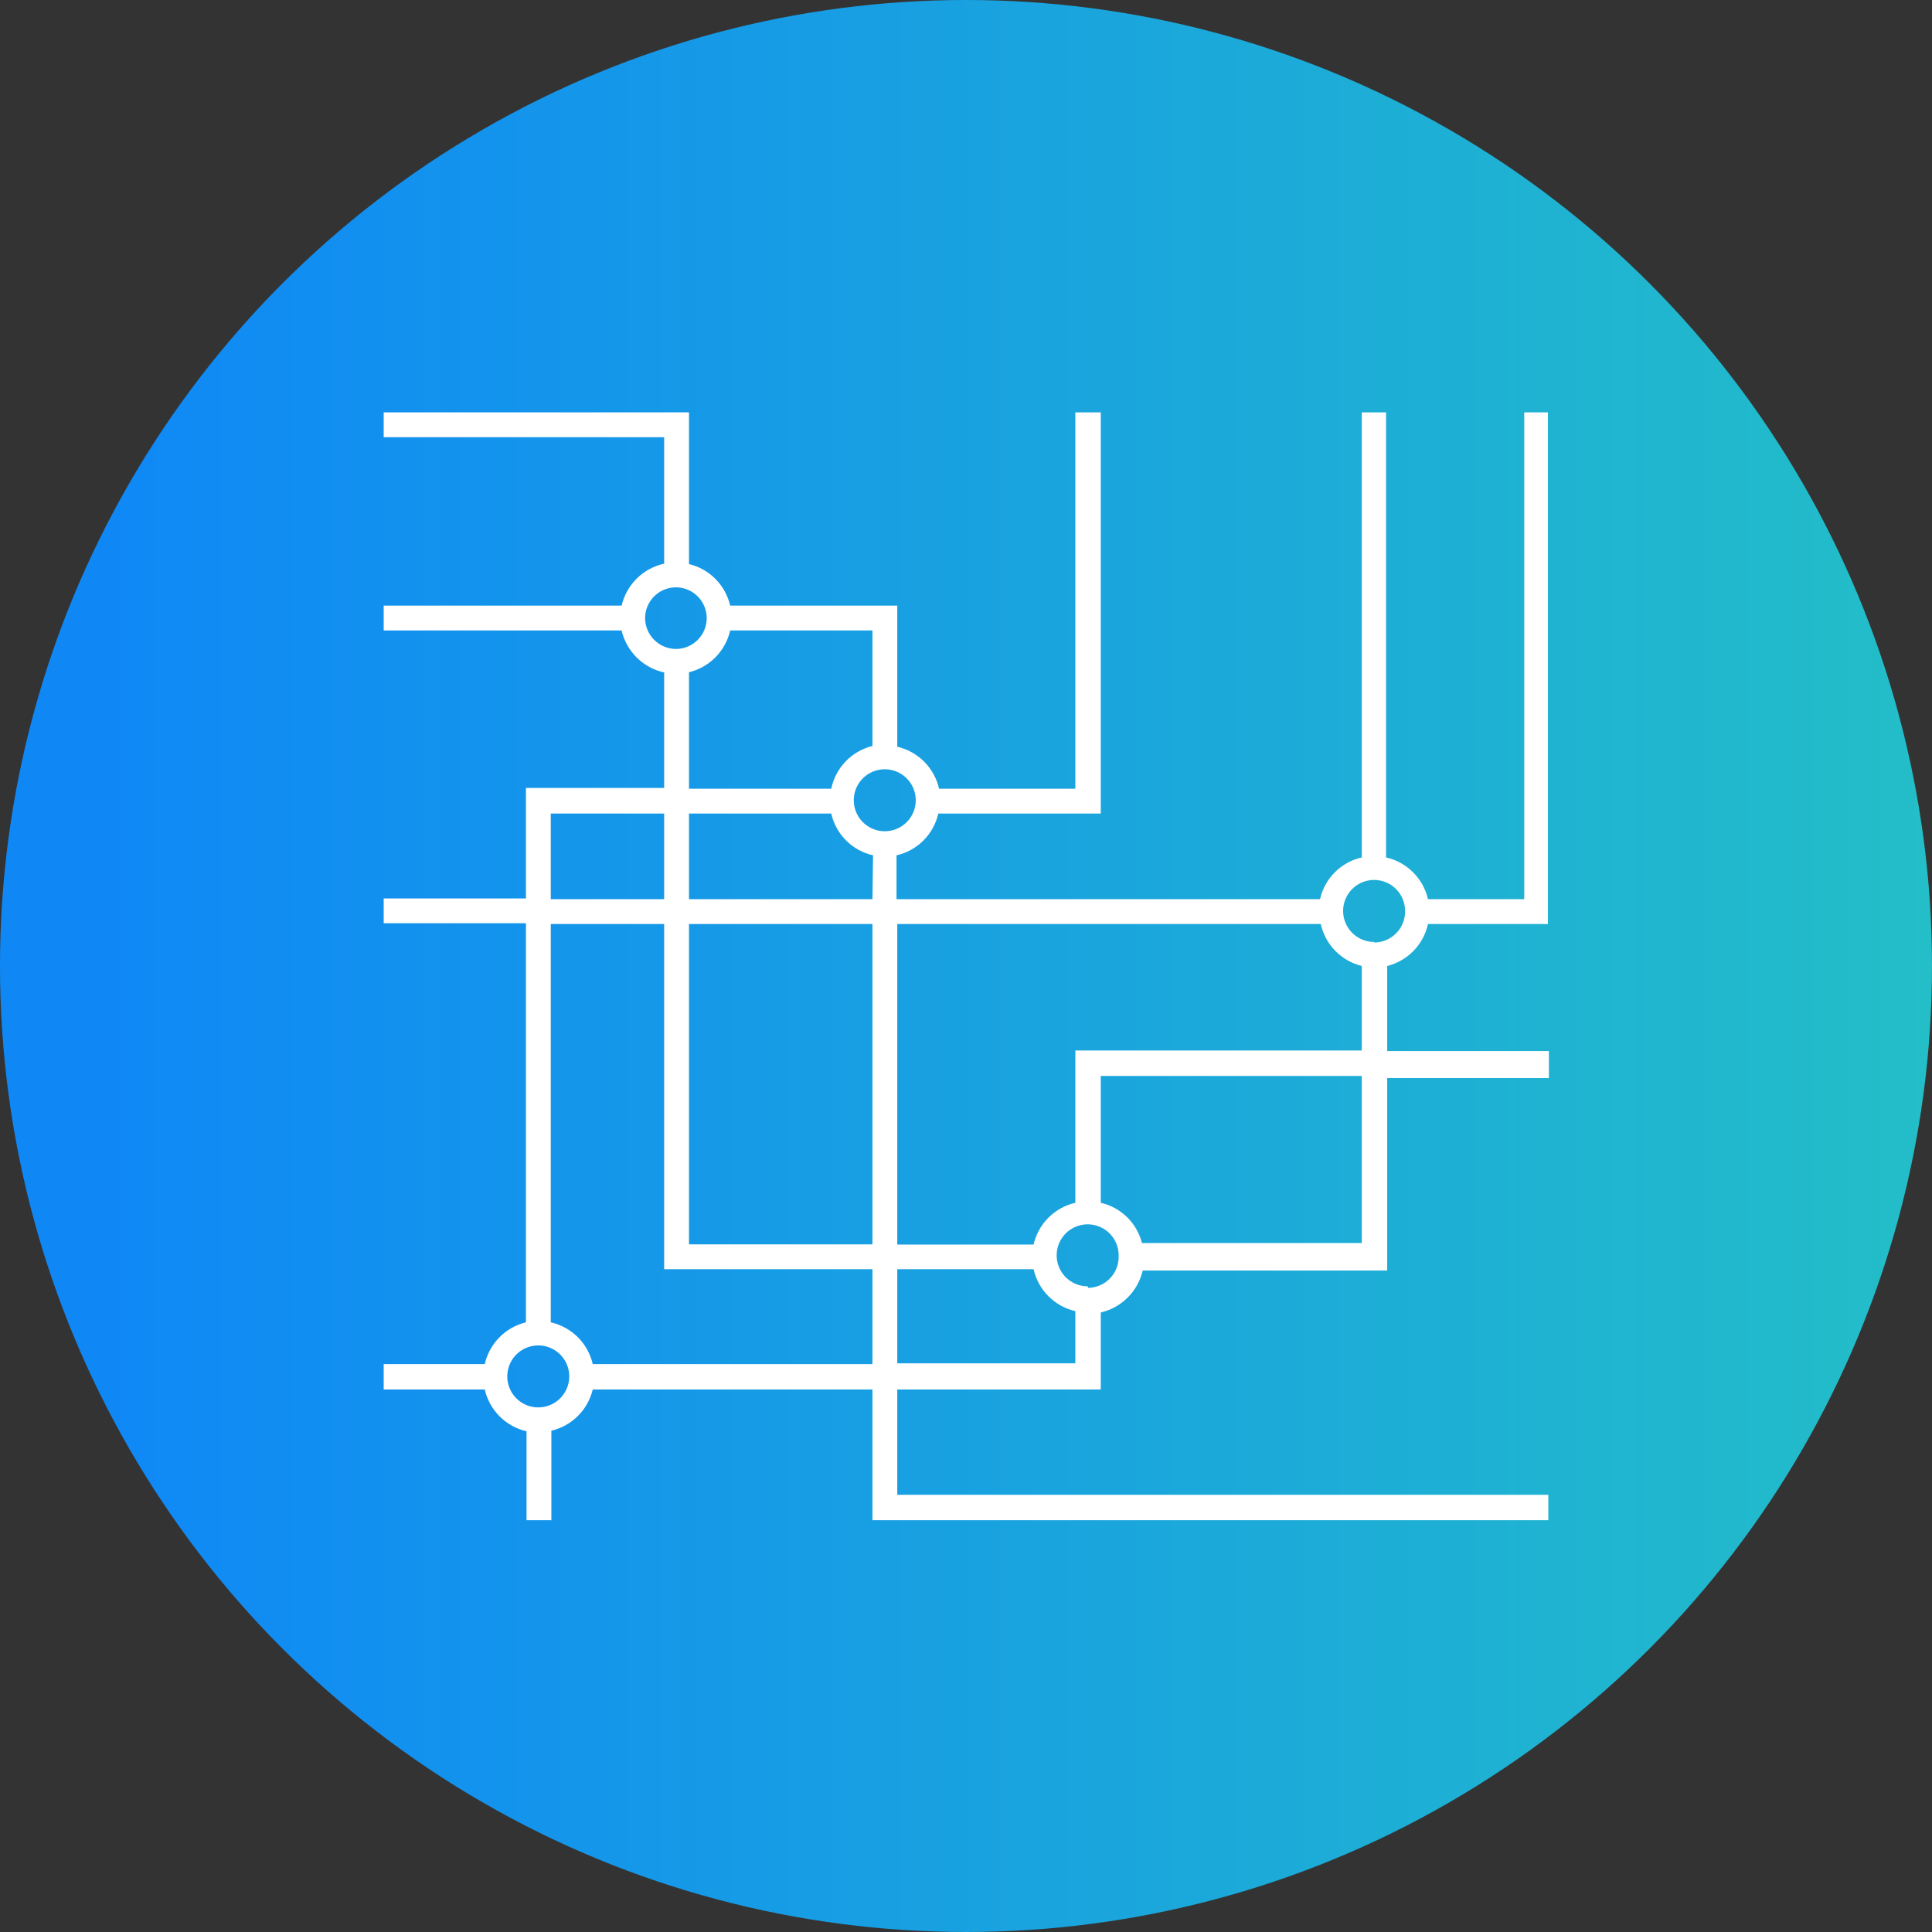 <svg width="282" height="282" viewBox="0 0 282 282" fill="none" xmlns="http://www.w3.org/2000/svg">
<rect x="0" y="0" width="282" height="282" fill="#333333" stroke="none"/>
<circle cx="141" cy="141" r="141" fill="url(#paint0_linear)"/>
<path d="M208.435 134.875H225.94V60.191H222.484V131.25H208.435C208.092 129.76 207.335 128.398 206.251 127.319C205.167 126.24 203.801 125.489 202.31 125.153V60.191H198.769V125.153C197.28 125.488 195.917 126.239 194.837 127.318C193.758 128.397 193.007 129.761 192.672 131.25H130.857V124.844C132.346 124.509 133.71 123.758 134.789 122.679C135.868 121.599 136.619 120.236 136.954 118.747H160.669V60.191H156.96V115.122H137.067C136.73 113.63 135.979 112.264 134.901 111.181C133.822 110.097 132.459 109.34 130.969 108.997V88.401H106.58C106.241 86.93 105.499 85.584 104.437 84.512C103.375 83.44 102.035 82.685 100.568 82.332V60.191H56.004V63.815H96.943V82.276C95.434 82.603 94.049 83.353 92.95 84.437C91.85 85.522 91.082 86.896 90.733 88.401H56.004V92.025H90.733C91.082 93.53 91.85 94.904 92.95 95.989C94.049 97.073 95.434 97.823 96.943 98.151V115.01H76.769V131.138H56.004V134.762H76.769V193.009C75.298 193.364 73.956 194.123 72.893 195.201C71.831 196.278 71.09 197.631 70.756 199.106H56.004V202.815H70.756C71.097 204.302 71.85 205.662 72.928 206.74C74.007 207.818 75.367 208.571 76.853 208.912V221.894H80.478V208.828C81.943 208.484 83.284 207.74 84.35 206.678C85.417 205.616 86.168 204.279 86.519 202.815H127.345V221.894H225.996V218.185H130.969V202.815H160.669V191.576C162.16 191.228 163.523 190.47 164.606 189.388C165.688 188.305 166.446 186.942 166.794 185.451H202.478V157.353H226.081V153.419H202.478V141C203.942 140.633 205.275 139.866 206.327 138.784C207.38 137.702 208.11 136.348 208.435 134.875ZM106.58 92.025H127.345V108.884C125.856 109.25 124.501 110.03 123.437 111.134C122.373 112.238 121.643 113.621 121.332 115.122H100.568V98.123C102.037 97.765 103.378 97.004 104.44 95.928C105.501 94.851 106.243 93.5 106.58 92.025V92.025ZM94.161 90.227C94.161 89.338 94.425 88.469 94.919 87.73C95.413 86.99 96.115 86.414 96.936 86.074C97.758 85.734 98.662 85.644 99.534 85.818C100.406 85.992 101.207 86.42 101.836 87.048C102.465 87.677 102.893 88.478 103.066 89.35C103.24 90.222 103.151 91.126 102.81 91.948C102.47 92.769 101.894 93.471 101.155 93.965C100.415 94.459 99.546 94.723 98.657 94.723C97.467 94.716 96.328 94.24 95.486 93.398C94.645 92.556 94.169 91.417 94.161 90.227V90.227ZM80.393 118.747H96.943V131.25H80.393V118.747ZM78.595 205.428C77.699 205.434 76.822 205.173 76.074 204.68C75.327 204.186 74.742 203.481 74.396 202.655C74.049 201.829 73.955 200.919 74.127 200.039C74.298 199.16 74.727 198.351 75.358 197.716C75.99 197.08 76.796 196.647 77.674 196.47C78.552 196.293 79.463 196.381 80.292 196.723C81.12 197.064 81.828 197.644 82.326 198.388C82.825 199.133 83.091 200.009 83.091 200.905C83.091 202.1 82.618 203.246 81.776 204.093C80.933 204.941 79.79 205.421 78.595 205.428V205.428ZM127.345 199.106H86.519C86.175 197.616 85.418 196.254 84.335 195.175C83.251 194.096 81.885 193.346 80.393 193.009V134.875H96.943V185.254H127.345V199.106ZM127.345 181.629H100.568V134.875H127.345V181.629ZM127.345 131.25H100.568V118.747H121.332C121.667 120.236 122.418 121.599 123.497 122.679C124.576 123.758 125.94 124.509 127.429 124.844L127.345 131.25ZM129.143 121.332C128.248 121.332 127.374 121.066 126.63 120.569C125.886 120.072 125.306 119.366 124.964 118.539C124.621 117.712 124.532 116.803 124.706 115.925C124.881 115.048 125.312 114.242 125.944 113.609C126.577 112.976 127.383 112.546 128.26 112.371C129.138 112.196 130.048 112.286 130.874 112.628C131.701 112.971 132.407 113.551 132.904 114.295C133.401 115.038 133.667 115.913 133.667 116.808C133.667 118.008 133.19 119.158 132.342 120.007C131.493 120.855 130.343 121.332 129.143 121.332ZM156.96 198.994H130.969V185.254H150.863C151.199 186.746 151.95 188.112 153.029 189.195C154.107 190.279 155.47 191.036 156.96 191.379V198.994ZM158.786 187.755C157.889 187.76 157.011 187.499 156.262 187.004C155.514 186.509 154.93 185.803 154.584 184.975C154.238 184.147 154.146 183.236 154.32 182.355C154.494 181.475 154.925 180.667 155.559 180.032C156.194 179.398 157.002 178.967 157.883 178.793C158.763 178.619 159.675 178.711 160.502 179.057C161.33 179.403 162.036 179.987 162.531 180.735C163.026 181.484 163.287 182.362 163.282 183.259C163.308 183.867 163.212 184.474 162.998 185.044C162.784 185.614 162.458 186.135 162.038 186.576C161.618 187.016 161.114 187.368 160.555 187.609C159.997 187.85 159.395 187.976 158.786 187.98V187.755ZM198.769 181.433H166.682C166.316 179.996 165.562 178.687 164.501 177.651C163.44 176.615 162.114 175.892 160.669 175.56V157.044H198.769V181.433ZM198.769 153.335H156.96V175.56C155.474 175.902 154.113 176.654 153.035 177.733C151.957 178.811 151.204 180.171 150.863 181.658H130.969V134.875H192.785C193.112 136.352 193.846 137.708 194.904 138.79C195.961 139.873 197.3 140.638 198.769 141V153.335ZM200.596 137.488C199.699 137.493 198.82 137.232 198.072 136.737C197.324 136.242 196.74 135.536 196.394 134.708C196.048 133.88 195.956 132.969 196.13 132.088C196.303 131.208 196.735 130.4 197.369 129.765C198.003 129.131 198.812 128.7 199.692 128.526C200.572 128.352 201.484 128.444 202.312 128.79C203.14 129.136 203.846 129.72 204.341 130.468C204.836 131.217 205.097 132.095 205.091 132.992C205.099 133.589 204.988 134.181 204.766 134.734C204.544 135.288 204.214 135.792 203.796 136.217C203.379 136.643 202.881 136.982 202.331 137.214C201.782 137.447 201.192 137.568 200.596 137.572V137.488Z" fill="white"/>
<defs>
<linearGradient id="paint0_linear" x1="15.107" y1="282" x2="282" y2="282" gradientUnits="userSpaceOnUse">
<stop stop-color="#0F88F6"/>
<stop offset="1" stop-color="#23BEC8"/>
</linearGradient>
</defs>
</svg>
